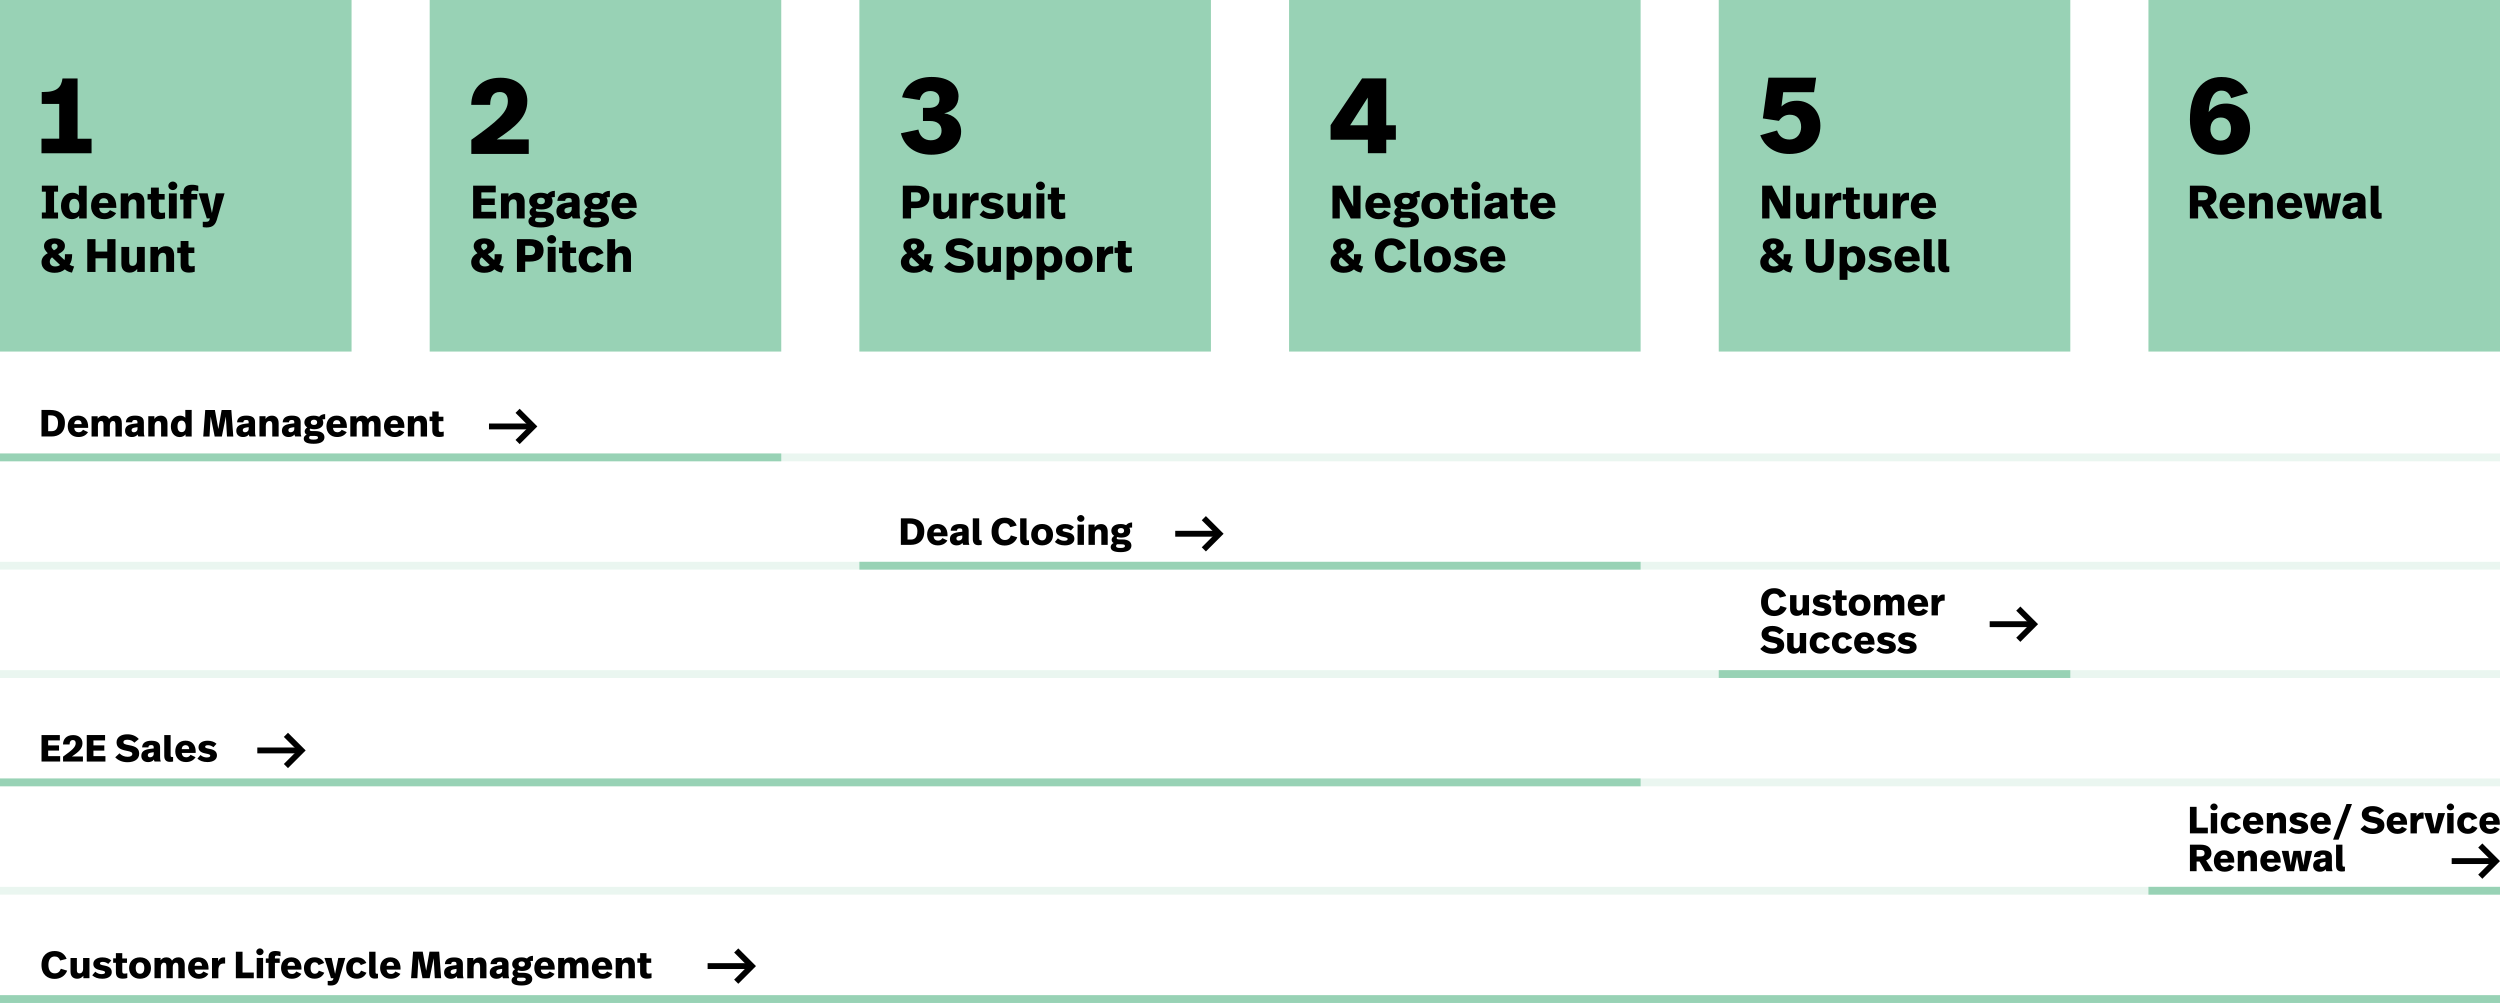 <?xml version="1.0" encoding="UTF-8"?><svg id="Layer_1" xmlns="http://www.w3.org/2000/svg" viewBox="0 0 640 257"><defs><style>.cls-1{stroke:#000;stroke-width:1.5px;}.cls-1,.cls-2,.cls-3{fill:none;stroke-miterlimit:10;}.cls-4{fill:#98d2b5;}.cls-2{opacity:.2;}.cls-2,.cls-3{stroke:#98d2b5;stroke-width:2px;}</style></defs><line class="cls-2" y1="117.09" x2="640.09" y2="117.09"/><line class="cls-2" y1="144.82" x2="640.09" y2="144.82"/><line class="cls-2" y1="172.56" x2="640" y2="172.56"/><line class="cls-2" y1="200.29" x2="640" y2="200.29"/><line class="cls-2" y1="228.03" x2="640" y2="228.03"/><line class="cls-2" y1="255.76" x2="640" y2="255.76"/><rect class="cls-4" width="90" height="90"/><rect class="cls-4" x="110" y="0" width="90" height="90"/><rect class="cls-4" x="220" y="0" width="90" height="90"/><path d="M10.62,35.5h4.54v-8.9h-4.48v-3.05h.48c3.58,0,4.54-1.32,4.84-3.47h3.86v15.43h3.58v3.72H10.62v-3.72Z"/><g><path d="M14.86,49.07h-1.02v5.33h1.02v1.54h-4.15v-1.54h1.02v-5.33h-1.02v-1.54h4.15v1.54Z"/><path d="M22.19,55.93h-1.93v-.67c-.47,.58-1.14,.84-1.86,.84-1.69,0-2.79-1.4-2.79-3.38s1.28-3.38,2.88-3.38c.74,0,1.3,.24,1.69,.66v-2.46h2.01v8.4Zm-4.47-3.2c0,1.2,.48,1.8,1.31,1.8s1.28-.58,1.28-1.8-.53-1.83-1.28-1.83c-.84,0-1.31,.62-1.31,1.83Z"/><path d="M29.78,52.85v.36h-4.39c.06,.92,.6,1.38,1.4,1.38,.67,0,1.07-.34,1.36-.79l1.58,.76c-.62,.98-1.62,1.55-3.05,1.55-2.09,0-3.37-1.42-3.37-3.38s1.2-3.38,3.25-3.38,3.21,1.34,3.21,3.51Zm-4.4-.84h2.36c-.05-.89-.49-1.26-1.19-1.26-.62,0-1.12,.36-1.18,1.26Z"/><path d="M36.96,51.74v4.19h-2.01v-3.61c0-.88-.22-1.3-.89-1.3s-1.15,.56-1.15,1.42v3.49h-2.01v-6.42h1.93v.86c.48-.73,1.18-1.04,2.03-1.04,1.33,0,2.11,.86,2.11,2.41Z"/><path d="M40.65,49.67h1.5v1.42h-1.5v2.64c0,.53,.16,.77,.72,.77,.32,0,.58-.05,.88-.12v1.51c-.42,.13-.91,.22-1.45,.22-1.62,0-2.16-.77-2.16-2.06v-2.95h-.86v-1.42h.86v-1.65h2.02v1.65Z"/><path d="M45.39,47.57c0,.61-.54,1.09-1.15,1.09s-1.15-.48-1.15-1.09,.54-1.09,1.15-1.09,1.15,.48,1.15,1.09Zm-.14,8.36h-2.01v-6.42h2.01v6.42Z"/><path d="M50.76,47.56v1.4c-.32-.1-.74-.18-1.12-.18-.47,0-.66,.12-.66,.53v.36h1.52v1.42h-1.52v4.84h-2.01v-4.84h-.86v-1.42h.86v-.52c0-1.1,.66-1.85,2.23-1.85,.59,0,1.14,.12,1.56,.25Z"/><path d="M55.57,56.06c-.38,1.31-.95,2.17-2.69,2.17-.4,0-.72-.04-.97-.1v-1.36c.34,.02,.47,.02,.61,.02,.86,0,1.09-.16,1.21-.88h-.79l-2.07-6.42h2.28l1.1,5.04,1.02-5.04h2.22l-1.92,6.55Z"/><path d="M10.62,67.12c0-.98,.56-1.76,1.61-2.29-.62-.64-.97-1.13-.97-1.81,0-1.29,1.13-2.01,2.73-2.01,1.7,0,2.63,.86,2.63,1.89,0,.85-.31,1.45-1.74,2.16l1.63,1.51c.13-.44,.13-1.13,.11-1.5h1.85c0,1.22-.19,1.97-.65,2.67,.41,.31,.83,.42,1.16,.48l-.56,1.57c-.72-.14-1.27-.36-1.82-.83-.73,.59-1.5,.88-2.65,.88-1.62,0-3.32-.8-3.32-2.72Zm4.75,.7l-2.04-1.94c-.4,.29-.58,.66-.58,1.12,0,.78,.55,1.21,1.38,1.21,.53,0,.93-.14,1.23-.38Zm-.62-4.79c0-.4-.35-.66-.78-.66-.46,0-.78,.24-.78,.67,0,.35,.11,.54,.62,1.04,.7-.38,.94-.61,.94-1.06Z"/><path d="M29.57,69.62h-2.11v-3.49h-3.01v3.49h-2.11v-8.4h2.11v3.18h3.01v-3.18h2.11v8.4Z"/><path d="M37.06,69.62h-1.93v-.78c-.49,.64-1.12,.95-1.94,.95-1.19,0-2.12-.68-2.12-2.24v-4.34h2.01v3.85c0,.74,.28,1.01,.84,1.01,.68,0,1.13-.53,1.13-1.31v-3.55h2.01v6.42Z"/><path d="M44.57,65.43v4.19h-2.01v-3.61c0-.88-.22-1.29-.89-1.29s-1.15,.56-1.15,1.42v3.49h-2.01v-6.42h1.93v.86c.48-.73,1.17-1.04,2.03-1.04,1.33,0,2.11,.86,2.11,2.41Z"/><path d="M48.25,63.35h1.5v1.42h-1.5v2.64c0,.53,.16,.77,.72,.77,.32,0,.58-.05,.88-.12v1.51c-.42,.13-.91,.22-1.45,.22-1.62,0-2.16-.77-2.16-2.06v-2.95h-.86v-1.42h.86v-1.66h2.01v1.66Z"/></g><path d="M134.99,25.88c0,3.95-2.74,6.44-7.81,9.8h8.18v3.72h-14.7v-3.61c6.75-4.84,9.35-7.03,9.35-9.91,0-1.48-.67-2.32-2.07-2.32-1.65,0-2.44,1.15-2.46,3.28h-4.84c.03-3.78,2.38-6.94,7.5-6.94,4.2,0,6.86,2.38,6.86,5.99Z"/><g><path d="M126.91,49.25h-3.68v1.57h3.43v1.66h-3.43v1.74h3.79v1.71h-5.9v-8.4h5.79v1.72Z"/><path d="M134.31,51.74v4.19h-2.01v-3.61c0-.88-.22-1.3-.89-1.3s-1.15,.56-1.15,1.42v3.49h-2.01v-6.42h1.93v.86c.48-.73,1.17-1.04,2.03-1.04,1.33,0,2.11,.86,2.11,2.41Z"/><path d="M142.06,50.45c-.43,0-.65,.02-.9,.11,.22,.29,.3,.62,.3,.98,0,1.16-.94,2.09-2.88,2.09-.48,0-.88-.07-1.24-.19-.1,.11-.17,.23-.17,.36,0,.26,.18,.42,.8,.42h1.04c1.91,0,2.82,.82,2.82,1.96,0,1.27-1.12,2.06-3.38,2.06-2.44,0-3.17-.7-3.17-1.63,0-.54,.32-.98,.92-1.25-.46-.26-.64-.67-.64-1.08,0-.46,.32-.9,.82-1.21-.56-.35-.91-.91-.91-1.57,0-1.21,.97-2.16,2.95-2.16,.71,0,1.28,.14,1.73,.35,.42-.5,1.02-.83,1.89-.84v1.61Zm-4.77,5.29c-.23,.16-.32,.34-.32,.55,0,.38,.26,.61,1.43,.61,1.01,0,1.39-.23,1.39-.62s-.31-.54-1.09-.54h-1.4Zm.2-4.28c0,.49,.36,.82,1,.82s1.01-.31,1.01-.83-.36-.84-1-.84-1.01,.34-1.01,.85Z"/><path d="M148.38,51.36v3.14c0,.54,.04,.97,.22,1.43h-1.96c-.11-.19-.18-.41-.23-.64-.44,.59-1.09,.8-1.85,.8-1.36,0-2.12-.83-2.12-1.97,0-1.24,.73-1.97,2.71-2.22l1.21-.14v-.29c0-.58-.16-.78-.8-.78-.61,0-.85,.22-.88,.74h-1.99c.05-1.39,1.1-2.11,2.9-2.11,2,0,2.78,.74,2.78,2.03Zm-2.76,1.71c-.83,.12-1.13,.37-1.13,.84,0,.42,.25,.67,.73,.67,.64,0,1.14-.43,1.14-1.06v-.56l-.74,.11Z"/><path d="M156.14,50.45c-.43,0-.65,.02-.9,.11,.22,.29,.3,.62,.3,.98,0,1.16-.94,2.09-2.88,2.09-.48,0-.88-.07-1.24-.19-.1,.11-.17,.23-.17,.36,0,.26,.18,.42,.8,.42h1.04c1.91,0,2.82,.82,2.82,1.96,0,1.27-1.12,2.06-3.38,2.06-2.43,0-3.17-.7-3.17-1.63,0-.54,.32-.98,.92-1.25-.46-.26-.63-.67-.63-1.08,0-.46,.32-.9,.82-1.21-.56-.35-.91-.91-.91-1.57,0-1.21,.97-2.16,2.95-2.16,.71,0,1.28,.14,1.73,.35,.42-.5,1.02-.83,1.89-.84v1.61Zm-4.77,5.29c-.23,.16-.32,.34-.32,.55,0,.38,.26,.61,1.43,.61,1.01,0,1.39-.23,1.39-.62s-.31-.54-1.09-.54h-1.4Zm.2-4.28c0,.49,.36,.82,1,.82s1.01-.31,1.01-.83-.36-.84-1-.84-1.01,.34-1.01,.85Z"/><path d="M163,52.85v.36h-4.39c.06,.92,.6,1.38,1.4,1.38,.67,0,1.07-.34,1.36-.79l1.58,.76c-.62,.98-1.62,1.55-3.05,1.55-2.09,0-3.37-1.42-3.37-3.38s1.2-3.38,3.25-3.38,3.21,1.34,3.21,3.51Zm-4.4-.84h2.36c-.05-.89-.49-1.26-1.19-1.26-.62,0-1.12,.36-1.18,1.26Z"/><path d="M120.62,67.12c0-.98,.56-1.76,1.61-2.29-.62-.64-.97-1.13-.97-1.81,0-1.29,1.13-2.01,2.73-2.01,1.7,0,2.63,.86,2.63,1.89,0,.85-.31,1.45-1.74,2.16l1.63,1.51c.13-.44,.13-1.13,.11-1.5h1.85c0,1.22-.19,1.97-.65,2.67,.41,.31,.83,.42,1.16,.48l-.56,1.57c-.72-.14-1.27-.36-1.82-.83-.73,.59-1.5,.88-2.65,.88-1.62,0-3.32-.8-3.32-2.72Zm4.75,.7l-2.04-1.94c-.4,.29-.58,.66-.58,1.12,0,.78,.55,1.21,1.38,1.21,.53,0,.93-.14,1.23-.38Zm-.62-4.79c0-.4-.35-.66-.78-.66-.46,0-.78,.24-.78,.67,0,.35,.11,.54,.62,1.04,.7-.38,.94-.61,.94-1.06Z"/><path d="M139.16,64.1c0,1.83-1.19,2.87-3.55,2.87h-1.16v2.65h-2.11v-8.4h3.26c2.5,0,3.56,1.14,3.56,2.88Zm-2.18-.04c0-.7-.43-1.13-1.23-1.13h-1.3v2.36h1.24c.76,0,1.29-.28,1.29-1.23Z"/><path d="M142.37,61.26c0,.61-.54,1.09-1.15,1.09s-1.15-.48-1.15-1.09,.54-1.09,1.15-1.09,1.15,.48,1.15,1.09Zm-.14,8.36h-2.01v-6.42h2.01v6.42Z"/><path d="M145.97,63.35h1.5v1.42h-1.5v2.64c0,.53,.16,.77,.72,.77,.32,0,.58-.05,.88-.12v1.51c-.42,.13-.91,.22-1.45,.22-1.62,0-2.16-.77-2.16-2.06v-2.95h-.86v-1.42h.86v-1.66h2.02v1.66Z"/><path d="M154.51,64.79l-1.75,.68c-.2-.58-.62-.89-1.19-.89-.8,0-1.34,.55-1.34,1.8s.53,1.82,1.36,1.82c.71,0,1.06-.44,1.25-1l1.73,.67c-.54,1.13-1.55,1.9-3.09,1.9-2.09,0-3.35-1.4-3.35-3.37s1.29-3.39,3.35-3.39c1.51,0,2.5,.66,3.05,1.78Z"/><path d="M157.47,63.98c.48-.62,1.07-.96,1.91-.96,1.37,0,2.15,.88,2.15,2.41v4.19h-2.01v-3.65c0-.84-.22-1.26-.89-1.26s-1.15,.56-1.15,1.42v3.49h-2.01v-8.4h2.01v2.76Z"/></g><path d="M245.38,24.71c0,2.18-1.37,3.78-3.67,4.31,2.38,.31,4.34,2.02,4.34,4.65,0,3.64-3.22,5.94-7.64,5.94-4.03,0-6.94-2.1-7.78-5.49l4.48-.95c.31,1.62,1.4,2.74,3.16,2.74,1.62,0,2.77-.87,2.77-2.44,0-1.68-1.2-2.49-2.91-2.49h-1.85v-3.36h1.51c1.26,0,2.72-.42,2.72-2.21,0-1.54-1.18-2.1-2.32-2.1-1.46,0-2.38,.78-2.74,2.3l-4.51-.7c.73-3.14,3.44-5.21,7.56-5.21,4.51,0,6.89,2.13,6.89,5.01Z"/><g><path d="M237.94,50.41c0,1.83-1.19,2.87-3.55,2.87h-1.16v2.65h-2.11v-8.4h3.26c2.49,0,3.56,1.14,3.56,2.88Zm-2.18-.04c0-.7-.43-1.13-1.24-1.13h-1.29v2.36h1.24c.75,0,1.29-.28,1.29-1.24Z"/><path d="M244.92,55.93h-1.93v-.78c-.49,.64-1.12,.95-1.94,.95-1.19,0-2.12-.68-2.12-2.24v-4.34h2.01v3.85c0,.74,.28,1.01,.84,1.01,.68,0,1.13-.53,1.13-1.31v-3.55h2.01v6.42Z"/><path d="M250.52,49.37v1.92c-.23-.01-.31-.01-.4-.01-.97,0-1.74,.41-1.74,2.16v2.49h-2.01v-6.42h1.93v1.03c.44-.89,1.06-1.21,1.73-1.21,.17,0,.32,.01,.49,.04Z"/><path d="M256.8,50.3l-.98,1.1c-.56-.43-1.09-.65-1.73-.65s-.89,.19-.89,.49c0,.33,.2,.44,1.5,.7,1.52,.29,2.24,.91,2.24,2.08,0,1.22-1.09,2.07-3,2.07-1.49,0-2.42-.43-3.18-1.09l.96-1.15c.67,.58,1.34,.78,1.98,.78,.77,0,1.12-.2,1.12-.53s-.12-.47-1.44-.72c-1.52-.29-2.27-.88-2.27-2,0-1.32,1.26-2.05,2.89-2.05,1.24,0,2.17,.41,2.79,.97Z"/><path d="M263.9,55.93h-1.93v-.78c-.49,.64-1.12,.95-1.94,.95-1.19,0-2.12-.68-2.12-2.24v-4.34h2.01v3.85c0,.74,.28,1.01,.84,1.01,.68,0,1.13-.53,1.13-1.31v-3.55h2.01v6.42Z"/><path d="M267.5,47.57c0,.61-.54,1.09-1.15,1.09s-1.15-.48-1.15-1.09,.54-1.09,1.15-1.09,1.15,.48,1.15,1.09Zm-.14,8.36h-2.01v-6.42h2.01v6.42Z"/><path d="M271.1,49.67h1.5v1.42h-1.5v2.64c0,.53,.16,.77,.72,.77,.32,0,.58-.05,.88-.12v1.51c-.42,.13-.91,.22-1.45,.22-1.62,0-2.16-.77-2.16-2.06v-2.95h-.86v-1.42h.86v-1.65h2.01v1.65Z"/><path d="M230.62,67.12c0-.98,.56-1.76,1.61-2.29-.62-.64-.97-1.13-.97-1.81,0-1.29,1.13-2.01,2.73-2.01,1.7,0,2.63,.86,2.63,1.89,0,.85-.31,1.45-1.74,2.16l1.63,1.51c.13-.44,.13-1.13,.11-1.5h1.85c0,1.22-.19,1.97-.65,2.67,.41,.31,.83,.42,1.16,.48l-.56,1.57c-.72-.14-1.27-.36-1.82-.83-.73,.59-1.5,.88-2.65,.88-1.62,0-3.32-.8-3.32-2.72Zm4.75,.7l-2.04-1.94c-.4,.29-.58,.66-.58,1.12,0,.78,.55,1.21,1.38,1.21,.53,0,.94-.14,1.24-.38Zm-.62-4.79c0-.4-.35-.66-.78-.66-.46,0-.78,.24-.78,.67,0,.35,.11,.54,.62,1.04,.7-.38,.94-.61,.94-1.06Z"/><path d="M241.71,68.27l1.33-1.26c.71,.68,1.49,1.1,2.61,1.1,.86,0,1.45-.32,1.45-.85s-.29-.77-1.94-1.08c-2.05-.4-3.04-1.09-3.04-2.66s1.37-2.53,3.39-2.53c1.68,0,2.85,.62,3.63,1.5l-1.39,1.16c-.48-.52-1.13-.94-2.21-.94-.83,0-1.26,.28-1.26,.76s.31,.72,1.87,.98c2.16,.37,3.13,1.1,3.13,2.66,0,1.76-1.5,2.72-3.69,2.72-1.67,0-3-.6-3.9-1.57Z"/><path d="M256.24,69.62h-1.93v-.78c-.49,.64-1.12,.95-1.94,.95-1.19,0-2.12-.68-2.12-2.24v-4.34h2.01v3.85c0,.74,.28,1.01,.84,1.01,.68,0,1.13-.53,1.13-1.31v-3.55h2.01v6.42Z"/><path d="M264.27,66.4c0,2.02-1.19,3.38-2.88,3.38-.73,0-1.3-.25-1.69-.68v2.55h-2.01v-8.46h1.93v.65c.44-.58,1.07-.83,1.8-.83,1.7,0,2.85,1.4,2.85,3.38Zm-4.7-.01c0,1.26,.53,1.82,1.27,1.82,.82,0,1.31-.62,1.31-1.82s-.47-1.8-1.31-1.8c-.77,0-1.27,.59-1.27,1.8Z"/><path d="M271.97,66.4c0,2.02-1.19,3.38-2.88,3.38-.73,0-1.29-.25-1.69-.68v2.55h-2.01v-8.46h1.93v.65c.44-.58,1.07-.83,1.8-.83,1.7,0,2.85,1.4,2.85,3.38Zm-4.7-.01c0,1.26,.53,1.82,1.27,1.82,.82,0,1.31-.62,1.31-1.82s-.47-1.8-1.31-1.8c-.77,0-1.27,.59-1.27,1.8Z"/><path d="M279.71,66.4c0,2.03-1.34,3.38-3.47,3.38s-3.47-1.4-3.47-3.38,1.29-3.38,3.47-3.38,3.47,1.45,3.47,3.38Zm-4.82-.02c0,1.22,.5,1.83,1.36,1.83s1.34-.61,1.34-1.83-.53-1.79-1.34-1.79-1.36,.54-1.36,1.79Z"/><path d="M284.98,63.05v1.92c-.23-.01-.31-.01-.4-.01-.97,0-1.74,.41-1.74,2.16v2.5h-2.01v-6.42h1.93v1.03c.44-.89,1.06-1.21,1.73-1.21,.17,0,.32,.01,.49,.04Z"/><path d="M288.19,63.35h1.5v1.42h-1.5v2.64c0,.53,.16,.77,.72,.77,.32,0,.58-.05,.88-.12v1.51c-.42,.13-.91,.22-1.45,.22-1.62,0-2.16-.77-2.16-2.06v-2.95h-.86v-1.42h.86v-1.66h2.02v1.66Z"/></g><rect class="cls-4" x="330" y="0" width="90" height="90"/><path d="M354.88,32.06h2.46v3.72h-2.46v3.44h-4.7v-3.44h-9.55v-3.75l8.06-11.96h6.19v11.98Zm-9.24,0h4.51v-7.08l-4.51,7.08Z"/><g><path d="M348.31,55.93h-2.51l-2.82-5.24v5.24h-1.87v-8.4h2.52l2.79,5.36v-5.36h1.88v8.4Z"/><path d="M356,52.85v.36h-4.39c.06,.92,.6,1.38,1.4,1.38,.67,0,1.07-.34,1.36-.79l1.58,.76c-.62,.98-1.62,1.55-3.05,1.55-2.09,0-3.37-1.42-3.37-3.38s1.2-3.38,3.25-3.38,3.21,1.34,3.21,3.51Zm-4.4-.84h2.36c-.05-.89-.49-1.26-1.19-1.26-.62,0-1.12,.36-1.18,1.26Z"/><path d="M363.48,50.45c-.43,0-.65,.02-.9,.11,.22,.29,.3,.62,.3,.98,0,1.16-.94,2.09-2.88,2.09-.48,0-.88-.07-1.24-.19-.1,.11-.17,.23-.17,.36,0,.26,.18,.42,.8,.42h1.04c1.91,0,2.82,.82,2.82,1.96,0,1.27-1.12,2.06-3.38,2.06-2.44,0-3.17-.7-3.17-1.63,0-.54,.32-.98,.92-1.25-.46-.26-.64-.67-.64-1.08,0-.46,.32-.9,.82-1.21-.56-.35-.91-.91-.91-1.57,0-1.21,.97-2.16,2.95-2.16,.71,0,1.28,.14,1.73,.35,.42-.5,1.02-.83,1.89-.84v1.61Zm-4.77,5.29c-.23,.16-.32,.34-.32,.55,0,.38,.26,.61,1.43,.61,1.01,0,1.39-.23,1.39-.62s-.31-.54-1.09-.54h-1.4Zm.2-4.28c0,.49,.36,.82,1,.82s1.01-.31,1.01-.83-.36-.84-1-.84-1.01,.34-1.01,.85Z"/><path d="M370.81,52.71c0,2.03-1.34,3.38-3.47,3.38s-3.47-1.4-3.47-3.38,1.3-3.38,3.47-3.38,3.47,1.45,3.47,3.38Zm-4.82-.02c0,1.22,.5,1.83,1.36,1.83s1.34-.61,1.34-1.83-.53-1.79-1.34-1.79-1.36,.54-1.36,1.79Z"/><path d="M374.23,49.67h1.5v1.42h-1.5v2.64c0,.53,.16,.77,.72,.77,.32,0,.58-.05,.88-.12v1.51c-.42,.13-.91,.22-1.45,.22-1.62,0-2.16-.77-2.16-2.06v-2.95h-.86v-1.42h.86v-1.65h2.01v1.65Z"/><path d="M378.97,47.57c0,.61-.54,1.09-1.15,1.09s-1.15-.48-1.15-1.09,.54-1.09,1.15-1.09,1.15,.48,1.15,1.09Zm-.14,8.36h-2.01v-6.42h2.01v6.42Z"/><path d="M385.87,51.36v3.14c0,.54,.04,.97,.22,1.43h-1.96c-.11-.19-.18-.41-.23-.64-.44,.59-1.09,.8-1.85,.8-1.36,0-2.12-.83-2.12-1.97,0-1.24,.73-1.97,2.71-2.22l1.21-.14v-.29c0-.58-.16-.78-.8-.78-.61,0-.85,.22-.88,.74h-1.99c.05-1.39,1.1-2.11,2.9-2.11,2,0,2.78,.74,2.78,2.03Zm-2.76,1.71c-.83,.12-1.13,.37-1.13,.84,0,.42,.25,.67,.73,.67,.64,0,1.14-.43,1.14-1.06v-.56l-.74,.11Z"/><path d="M389.57,49.67h1.5v1.42h-1.5v2.64c0,.53,.16,.77,.72,.77,.32,0,.58-.05,.88-.12v1.51c-.42,.13-.91,.22-1.45,.22-1.62,0-2.16-.77-2.16-2.06v-2.95h-.86v-1.42h.86v-1.65h2.01v1.65Z"/><path d="M398.18,52.85v.36h-4.39c.06,.92,.6,1.38,1.4,1.38,.67,0,1.07-.34,1.36-.79l1.58,.76c-.62,.98-1.62,1.55-3.05,1.55-2.09,0-3.37-1.42-3.37-3.38s1.2-3.38,3.25-3.38,3.21,1.34,3.21,3.51Zm-4.4-.84h2.36c-.05-.89-.49-1.26-1.19-1.26-.62,0-1.12,.36-1.18,1.26Z"/><path d="M340.62,67.12c0-.98,.56-1.76,1.61-2.29-.62-.64-.97-1.13-.97-1.81,0-1.29,1.13-2.01,2.73-2.01,1.7,0,2.63,.86,2.63,1.89,0,.85-.31,1.45-1.74,2.16l1.63,1.51c.13-.44,.13-1.13,.11-1.5h1.85c0,1.22-.19,1.97-.65,2.67,.41,.31,.83,.42,1.16,.48l-.56,1.57c-.72-.14-1.27-.36-1.82-.83-.73,.59-1.5,.88-2.65,.88-1.62,0-3.32-.8-3.32-2.72Zm4.75,.7l-2.04-1.94c-.4,.29-.58,.66-.58,1.12,0,.78,.55,1.21,1.38,1.21,.53,0,.93-.14,1.23-.38Zm-.62-4.79c0-.4-.35-.66-.78-.66-.46,0-.78,.24-.78,.67,0,.35,.11,.54,.62,1.04,.7-.38,.94-.61,.94-1.06Z"/><path d="M359.93,63.5l-2.04,.52c-.35-.85-.85-1.27-1.75-1.27-1.22,0-1.98,.95-1.98,2.65s.71,2.7,2.02,2.7c1.02,0,1.57-.52,1.93-1.46l2,.6c-.67,1.71-2.21,2.6-4.01,2.6-2.12,0-4.13-1.28-4.13-4.43s2-4.4,4.15-4.4c1.61,0,3.09,.66,3.8,2.49Z"/><path d="M363.05,67.52c0,.56,.04,.68,.54,.68,.08,0,.12,0,.24-.01v1.42c-.24,.06-.59,.11-1.01,.11-1.14,0-1.79-.59-1.79-1.92v-6.57h2.01v6.3Z"/><path d="M371.44,66.4c0,2.03-1.34,3.38-3.47,3.38s-3.47-1.4-3.47-3.38,1.29-3.38,3.47-3.38,3.47,1.45,3.47,3.38Zm-4.82-.02c0,1.22,.5,1.83,1.36,1.83s1.34-.61,1.34-1.83-.53-1.79-1.34-1.79-1.36,.54-1.36,1.79Z"/><path d="M378.06,63.99l-.98,1.1c-.56-.43-1.09-.65-1.73-.65s-.89,.19-.89,.49c0,.34,.2,.44,1.5,.7,1.52,.29,2.24,.91,2.24,2.08,0,1.22-1.09,2.08-3,2.08-1.49,0-2.42-.43-3.18-1.09l.96-1.15c.67,.58,1.34,.78,1.98,.78,.77,0,1.12-.2,1.12-.53s-.12-.47-1.44-.72c-1.52-.29-2.27-.88-2.27-2,0-1.32,1.26-2.05,2.89-2.05,1.24,0,2.17,.41,2.79,.97Z"/><path d="M385.37,66.53v.36h-4.39c.06,.92,.6,1.38,1.4,1.38,.67,0,1.07-.34,1.36-.79l1.58,.75c-.62,.98-1.62,1.55-3.05,1.55-2.09,0-3.37-1.42-3.37-3.38s1.2-3.38,3.25-3.38,3.21,1.34,3.21,3.51Zm-4.4-.84h2.36c-.05-.89-.49-1.26-1.19-1.26-.62,0-1.12,.36-1.17,1.26Z"/></g><rect class="cls-4" x="440" y="0" width="90" height="90"/><path d="M450.62,34.63l4.31-1.23c.48,1.51,1.62,2.32,3.19,2.32,1.96,0,2.97-1.57,2.97-3.19,0-1.99-1.06-3.16-2.88-3.16-1.26,0-2.16,.62-2.8,1.57l-4.12-.62,1.43-10.44h12.21l-.53,3.72h-7.9l-.45,3.67c1.12-1.06,2.46-1.48,3.98-1.48,3.11,0,5.99,2.38,5.99,6.38s-2.8,7.25-7.95,7.25c-4.09,0-6.52-2.3-7.45-4.79Z"/><g><path d="M458.31,55.93h-2.51l-2.82-5.24v5.24h-1.87v-8.4h2.52l2.79,5.36v-5.36h1.88v8.4Z"/><path d="M465.79,55.93h-1.93v-.78c-.49,.64-1.12,.95-1.94,.95-1.19,0-2.12-.68-2.12-2.24v-4.34h2.01v3.85c0,.74,.28,1.01,.84,1.01,.68,0,1.13-.53,1.13-1.31v-3.55h2.01v6.42Z"/><path d="M471.38,49.37v1.92c-.23-.01-.31-.01-.4-.01-.97,0-1.74,.41-1.74,2.16v2.49h-2.01v-6.42h1.93v1.03c.44-.89,1.06-1.21,1.73-1.21,.17,0,.32,.01,.49,.04Z"/><path d="M474.59,49.67h1.5v1.42h-1.5v2.64c0,.53,.16,.77,.72,.77,.32,0,.58-.05,.88-.12v1.51c-.42,.13-.91,.22-1.45,.22-1.62,0-2.16-.77-2.16-2.06v-2.95h-.86v-1.42h.86v-1.65h2.02v1.65Z"/><path d="M483.1,55.93h-1.93v-.78c-.49,.64-1.12,.95-1.94,.95-1.19,0-2.12-.68-2.12-2.24v-4.34h2.01v3.85c0,.74,.28,1.01,.84,1.01,.68,0,1.13-.53,1.13-1.31v-3.55h2.01v6.42Z"/><path d="M488.7,49.37v1.92c-.23-.01-.31-.01-.4-.01-.97,0-1.74,.41-1.74,2.16v2.49h-2.01v-6.42h1.93v1.03c.44-.89,1.06-1.21,1.73-1.21,.17,0,.32,.01,.49,.04Z"/><path d="M495.63,52.85v.36h-4.39c.06,.92,.6,1.38,1.4,1.38,.67,0,1.07-.34,1.36-.79l1.58,.76c-.62,.98-1.62,1.55-3.05,1.55-2.09,0-3.37-1.42-3.37-3.38s1.2-3.38,3.25-3.38,3.21,1.34,3.21,3.51Zm-4.4-.84h2.36c-.05-.89-.49-1.26-1.19-1.26-.62,0-1.12,.36-1.18,1.26Z"/><path d="M450.62,67.12c0-.98,.56-1.76,1.61-2.29-.62-.64-.97-1.13-.97-1.81,0-1.29,1.13-2.01,2.73-2.01,1.7,0,2.63,.86,2.63,1.89,0,.85-.31,1.45-1.74,2.16l1.63,1.51c.13-.44,.13-1.13,.11-1.5h1.85c0,1.22-.19,1.97-.65,2.67,.41,.31,.83,.42,1.16,.48l-.56,1.57c-.72-.14-1.27-.36-1.82-.83-.73,.59-1.5,.88-2.65,.88-1.62,0-3.32-.8-3.32-2.72Zm4.75,.7l-2.04-1.94c-.4,.29-.58,.66-.58,1.12,0,.78,.55,1.21,1.38,1.21,.53,0,.93-.14,1.23-.38Zm-.62-4.79c0-.4-.35-.66-.78-.66-.46,0-.78,.24-.78,.67,0,.35,.11,.54,.62,1.04,.7-.38,.94-.61,.94-1.06Z"/><path d="M469.46,66.45c0,1.93-1.14,3.39-3.61,3.39s-3.57-1.49-3.57-3.39v-5.23h2.11v5.21c0,1.16,.44,1.69,1.47,1.69s1.48-.58,1.48-1.69v-5.21h2.12v5.23Z"/><path d="M477.52,66.4c0,2.02-1.19,3.38-2.88,3.38-.73,0-1.29-.25-1.69-.68v2.55h-2.01v-8.46h1.93v.65c.44-.58,1.07-.83,1.8-.83,1.7,0,2.85,1.4,2.85,3.38Zm-4.7-.01c0,1.26,.53,1.82,1.27,1.82,.82,0,1.31-.62,1.31-1.82s-.47-1.8-1.31-1.8c-.77,0-1.27,.59-1.27,1.8Z"/><path d="M484.15,63.99l-.98,1.1c-.56-.43-1.09-.65-1.73-.65s-.89,.19-.89,.49c0,.34,.2,.44,1.5,.7,1.52,.29,2.24,.91,2.24,2.08,0,1.22-1.09,2.08-3,2.08-1.49,0-2.42-.43-3.18-1.09l.96-1.15c.67,.58,1.34,.78,1.98,.78,.77,0,1.12-.2,1.12-.53s-.12-.47-1.44-.72c-1.52-.29-2.27-.88-2.27-2,0-1.32,1.26-2.05,2.89-2.05,1.24,0,2.17,.41,2.79,.97Z"/><path d="M491.46,66.53v.36h-4.39c.06,.92,.6,1.38,1.4,1.38,.67,0,1.07-.34,1.36-.79l1.58,.75c-.62,.98-1.62,1.55-3.05,1.55-2.09,0-3.37-1.42-3.37-3.38s1.2-3.38,3.25-3.38,3.21,1.34,3.21,3.51Zm-4.4-.84h2.36c-.05-.89-.49-1.26-1.19-1.26-.62,0-1.12,.36-1.18,1.26Z"/><path d="M494.52,67.52c0,.56,.04,.68,.54,.68,.08,0,.12,0,.24-.01v1.42c-.24,.06-.59,.11-1.01,.11-1.14,0-1.79-.59-1.79-1.92v-6.57h2.01v6.3Z"/><path d="M498.24,67.52c0,.56,.04,.68,.54,.68,.08,0,.12,0,.24-.01v1.42c-.24,.06-.59,.11-1.01,.11-1.14,0-1.79-.59-1.79-1.92v-6.57h2.01v6.3Z"/></g><rect class="cls-4" x="550" y="0" width="90" height="90"/><path d="M575.52,23.81l-4.34,1.32c-.48-1.2-1.12-1.93-2.49-1.93-1.82,0-3,1.74-3.28,5.49,1.23-1.6,2.69-2.18,4.48-2.18,3.14,0,6.13,2.24,6.13,6.36s-3.22,6.75-7.48,6.75c-4.48,0-7.92-2.86-7.92-9.02,0-6.94,3.14-10.89,8.06-10.89,3.19,0,5.43,1.34,6.83,4.12Zm-9.66,9.24c0,1.65,1.04,2.94,2.58,2.94,1.71,0,2.69-1.2,2.69-3,0-1.65-.87-2.91-2.63-2.91-1.6,0-2.63,1.2-2.63,2.97Z"/><g><path d="M567.42,50.21c0,1.12-.59,1.88-1.68,2.31l2.18,3.41h-2.52l-1.74-3.06h-.94v3.06h-2.11v-8.4h3.32c2.45,0,3.48,1.12,3.48,2.67Zm-4.69-1v2.06h1.25c.74,0,1.26-.26,1.26-1.06,0-.68-.42-1.01-1.2-1.01h-1.31Z"/><path d="M574.66,52.85v.36h-4.39c.06,.92,.6,1.38,1.4,1.38,.67,0,1.07-.34,1.36-.79l1.58,.76c-.62,.98-1.62,1.55-3.05,1.55-2.09,0-3.37-1.42-3.37-3.38s1.2-3.38,3.25-3.38,3.21,1.34,3.21,3.51Zm-4.4-.84h2.36c-.05-.89-.49-1.26-1.19-1.26-.62,0-1.12,.36-1.17,1.26Z"/><path d="M581.84,51.74v4.19h-2.01v-3.61c0-.88-.22-1.3-.89-1.3s-1.15,.56-1.15,1.42v3.49h-2.02v-6.42h1.93v.86c.48-.73,1.17-1.04,2.03-1.04,1.33,0,2.11,.86,2.11,2.41Z"/><path d="M589.37,52.85v.36h-4.39c.06,.92,.6,1.38,1.4,1.38,.67,0,1.07-.34,1.36-.79l1.58,.76c-.62,.98-1.62,1.55-3.05,1.55-2.09,0-3.37-1.42-3.37-3.38s1.2-3.38,3.25-3.38,3.21,1.34,3.21,3.51Zm-4.4-.84h2.36c-.05-.89-.49-1.26-1.19-1.26-.62,0-1.12,.36-1.18,1.26Z"/><path d="M597.71,55.93h-2.33l-.86-4.63-.92,4.63h-2.31l-1.6-6.42h2.16l.67,4.58,.88-4.58h2.23l.91,4.58,.72-4.58h2.07l-1.62,6.42Z"/><path d="M605.57,51.36v3.14c0,.54,.04,.97,.22,1.43h-1.96c-.11-.19-.18-.41-.23-.64-.44,.59-1.09,.8-1.85,.8-1.36,0-2.12-.83-2.12-1.97,0-1.24,.73-1.97,2.71-2.22l1.21-.14v-.29c0-.58-.16-.78-.8-.78-.61,0-.85,.22-.88,.74h-1.99c.05-1.39,1.1-2.11,2.9-2.11,2,0,2.78,.74,2.78,2.03Zm-2.76,1.71c-.83,.12-1.13,.37-1.13,.84,0,.42,.25,.67,.73,.67,.64,0,1.14-.43,1.14-1.06v-.56l-.74,.11Z"/><path d="M608.92,53.83c0,.56,.04,.68,.54,.68,.08,0,.12,0,.24-.01v1.42c-.24,.06-.59,.11-1.01,.11-1.14,0-1.79-.59-1.79-1.92v-6.57h2.01v6.3Z"/></g><g><g><line class="cls-1" x1="192.47" y1="247.32" x2="181.15" y2="247.32"/><polyline class="cls-1" points="188.47 243.32 192.47 247.32 188.47 251.32"/></g><g><path d="M17.06,245.47l-1.65,.42c-.28-.69-.69-1.03-1.42-1.03-.99,0-1.6,.77-1.6,2.14s.57,2.18,1.63,2.18c.83,0,1.27-.42,1.56-1.18l1.62,.49c-.54,1.39-1.79,2.11-3.24,2.11-1.72,0-3.34-1.04-3.34-3.58s1.62-3.56,3.36-3.56c1.3,0,2.5,.53,3.08,2.02Z"/><path d="M22.9,250.42h-1.56v-.63c-.4,.51-.9,.77-1.57,.77-.96,0-1.72-.55-1.72-1.81v-3.51h1.63v3.12c0,.6,.22,.82,.68,.82,.55,0,.91-.43,.91-1.06v-2.87h1.63v5.19Z"/><path d="M28.51,245.87l-.8,.89c-.46-.35-.88-.52-1.4-.52s-.72,.16-.72,.4c0,.27,.16,.36,1.21,.56,1.23,.23,1.81,.74,1.81,1.68,0,.99-.88,1.68-2.43,1.68-1.2,0-1.96-.35-2.57-.88l.78-.93c.54,.47,1.09,.63,1.6,.63,.62,0,.9-.17,.9-.43s-.1-.38-1.17-.58c-1.23-.23-1.83-.71-1.83-1.62,0-1.07,1.02-1.66,2.34-1.66,1,0,1.76,.33,2.26,.79Z"/><path d="M31.3,245.36h1.21v1.14h-1.21v2.13c0,.43,.13,.62,.58,.62,.26,0,.47-.04,.71-.1v1.22c-.34,.11-.74,.17-1.17,.17-1.31,0-1.75-.62-1.75-1.67v-2.39h-.7v-1.14h.7v-1.34h1.63v1.34Z"/><path d="M38.65,247.82c0,1.64-1.09,2.74-2.8,2.74s-2.8-1.13-2.8-2.74,1.05-2.74,2.8-2.74,2.8,1.17,2.8,2.74Zm-3.9-.02c0,.99,.41,1.48,1.1,1.48s1.09-.49,1.09-1.48-.43-1.45-1.09-1.45-1.1,.44-1.1,1.45Z"/><path d="M47.29,247.06v3.36h-1.63v-2.85c0-.81-.14-1.12-.63-1.12-.47,0-.8,.42-.8,1.08v2.89h-1.63v-2.85c0-.81-.1-1.12-.63-1.12-.46,0-.79,.42-.79,1.08v2.89h-1.63v-5.19h1.56v.6c.4-.51,.84-.75,1.5-.75,.7,0,1.18,.31,1.42,.84,.39-.57,.94-.84,1.64-.84,1.07,0,1.62,.7,1.62,1.98Z"/><path d="M53.38,247.93v.29h-3.55c.05,.75,.48,1.12,1.13,1.12,.54,0,.86-.27,1.1-.64l1.28,.61c-.5,.8-1.31,1.25-2.46,1.25-1.69,0-2.73-1.14-2.73-2.74s.97-2.74,2.63-2.74,2.6,1.09,2.6,2.84Zm-3.56-.68h1.91c-.04-.72-.4-1.02-.96-1.02-.51,0-.9,.29-.95,1.02Z"/><path d="M57.63,245.11v1.55c-.18,0-.25,0-.32,0-.79,0-1.41,.33-1.41,1.75v2.02h-1.63v-5.19h1.56v.83c.36-.72,.85-.98,1.4-.98,.14,0,.26,0,.4,.03Z"/><path d="M62.09,248.97h2.88v1.46h-4.59v-6.79h1.71v5.34Z"/><path d="M67.47,243.66c0,.5-.44,.88-.93,.88s-.93-.39-.93-.88,.44-.88,.93-.88,.93,.39,.93,.88Zm-.12,6.76h-1.63v-5.19h1.63v5.19Z"/><path d="M71.81,243.65v1.14c-.26-.08-.6-.15-.9-.15-.38,0-.53,.1-.53,.43v.29h1.23v1.14h-1.23v3.92h-1.63v-3.92h-.7v-1.14h.7v-.42c0-.89,.53-1.49,1.8-1.49,.48,0,.92,.1,1.26,.2Z"/><path d="M77.17,247.93v.29h-3.55c.05,.75,.49,1.12,1.14,1.12,.54,0,.86-.27,1.1-.64l1.28,.61c-.5,.8-1.31,1.25-2.46,1.25-1.69,0-2.73-1.14-2.73-2.74s.97-2.74,2.63-2.74,2.6,1.09,2.6,2.84Zm-3.56-.68h1.91c-.04-.72-.4-1.02-.96-1.02-.5,0-.9,.29-.95,1.02Z"/><path d="M82.98,246.52l-1.42,.55c-.16-.46-.5-.72-.96-.72-.65,0-1.09,.45-1.09,1.46s.43,1.47,1.1,1.47c.57,0,.85-.36,1.01-.8l1.4,.54c-.44,.91-1.25,1.53-2.5,1.53-1.69,0-2.71-1.13-2.71-2.73s1.05-2.75,2.71-2.75c1.22,0,2.02,.53,2.46,1.44Z"/><path d="M86.85,250.53c-.31,1.06-.77,1.76-2.17,1.76-.32,0-.58-.03-.79-.08v-1.1c.27,.02,.38,.02,.5,.02,.7,0,.88-.13,.98-.71h-.64l-1.68-5.19h1.84l.89,4.08,.83-4.08h1.79l-1.55,5.3Z"/><path d="M93.78,246.52l-1.42,.55c-.17-.46-.5-.72-.96-.72-.65,0-1.09,.45-1.09,1.46s.43,1.47,1.1,1.47c.57,0,.85-.36,1.01-.8l1.4,.54c-.44,.91-1.25,1.53-2.5,1.53-1.69,0-2.71-1.13-2.71-2.73s1.05-2.75,2.71-2.75c1.22,0,2.02,.53,2.46,1.44Z"/><path d="M96.13,248.73c0,.46,.03,.55,.44,.55,.07,0,.1,0,.19,0v1.15c-.19,.05-.47,.09-.81,.09-.92,0-1.45-.47-1.45-1.55v-5.32h1.63v5.09Z"/><path d="M102.53,247.93v.29h-3.55c.05,.75,.49,1.12,1.14,1.12,.54,0,.86-.27,1.1-.64l1.28,.61c-.5,.8-1.31,1.25-2.46,1.25-1.69,0-2.73-1.14-2.73-2.74s.97-2.74,2.63-2.74,2.6,1.09,2.6,2.84Zm-3.56-.68h1.91c-.04-.72-.4-1.02-.96-1.02-.5,0-.9,.29-.95,1.02Z"/><path d="M112.94,250.42h-1.63l-.29-5.11-1.03,5.11h-1.83l-1.03-5.11-.29,5.11h-1.61l.52-6.79h2.47l.88,4.87,.85-4.87h2.48l.5,6.79Z"/><path d="M118.5,246.73v2.54c0,.44,.03,.79,.17,1.16h-1.58c-.09-.16-.15-.33-.18-.51-.36,.48-.88,.65-1.5,.65-1.1,0-1.72-.67-1.72-1.59,0-1,.59-1.59,2.19-1.79l.98-.12v-.23c0-.47-.13-.63-.65-.63-.5,0-.69,.17-.71,.6h-1.61c.04-1.12,.89-1.71,2.35-1.71,1.62,0,2.25,.6,2.25,1.64Zm-2.23,1.39c-.67,.1-.91,.3-.91,.68,0,.34,.2,.54,.59,.54,.51,0,.92-.35,.92-.85v-.46l-.6,.09Z"/><path d="M124.53,247.04v3.39h-1.63v-2.92c0-.71-.18-1.05-.72-1.05s-.93,.46-.93,1.15v2.82h-1.63v-5.19h1.56v.7c.39-.59,.95-.84,1.64-.84,1.08,0,1.71,.7,1.71,1.95Z"/><path d="M130.18,246.73v2.54c0,.44,.03,.79,.17,1.16h-1.58c-.09-.16-.15-.33-.18-.51-.36,.48-.88,.65-1.49,.65-1.1,0-1.72-.67-1.72-1.59,0-1,.59-1.59,2.19-1.79l.98-.12v-.23c0-.47-.12-.63-.65-.63-.49,0-.69,.17-.71,.6h-1.61c.04-1.12,.89-1.71,2.35-1.71,1.62,0,2.25,.6,2.25,1.64Zm-2.23,1.39c-.67,.1-.91,.3-.91,.68,0,.34,.2,.54,.59,.54,.51,0,.92-.35,.92-.85v-.46l-.6,.09Z"/><path d="M136.45,245.99c-.35,0-.52,.02-.73,.09,.17,.23,.24,.5,.24,.8,0,.94-.76,1.69-2.33,1.69-.39,0-.71-.06-1-.16-.08,.09-.14,.18-.14,.29,0,.21,.15,.34,.65,.34h.84c1.54,0,2.28,.66,2.28,1.58,0,1.03-.9,1.67-2.74,1.67-1.97,0-2.56-.56-2.56-1.32,0-.44,.26-.8,.75-1.01-.37-.21-.51-.54-.51-.87,0-.37,.26-.73,.66-.98-.46-.28-.74-.74-.74-1.27,0-.98,.79-1.75,2.39-1.75,.57,0,1.04,.12,1.4,.28,.34-.41,.83-.67,1.53-.68v1.3Zm-3.86,4.28c-.19,.13-.26,.27-.26,.45,0,.31,.21,.5,1.16,.5,.81,0,1.12-.18,1.12-.5s-.25-.44-.88-.44h-1.13Zm.16-3.46c0,.4,.29,.66,.81,.66s.82-.25,.82-.67-.29-.68-.81-.68-.82,.27-.82,.69Z"/><path d="M142,247.93v.29h-3.55c.05,.75,.49,1.12,1.14,1.12,.54,0,.86-.27,1.1-.64l1.28,.61c-.5,.8-1.31,1.25-2.46,1.25-1.69,0-2.73-1.14-2.73-2.74s.97-2.74,2.63-2.74,2.6,1.09,2.6,2.84Zm-3.56-.68h1.91c-.04-.72-.4-1.02-.96-1.02-.5,0-.9,.29-.95,1.02Z"/><path d="M150.64,247.06v3.36h-1.63v-2.85c0-.81-.14-1.12-.63-1.12-.47,0-.8,.42-.8,1.08v2.89h-1.63v-2.85c0-.81-.1-1.12-.63-1.12-.46,0-.8,.42-.8,1.08v2.89h-1.63v-5.19h1.56v.6c.4-.51,.84-.75,1.5-.75,.7,0,1.18,.31,1.42,.84,.39-.57,.94-.84,1.64-.84,1.07,0,1.62,.7,1.62,1.98Z"/><path d="M156.73,247.93v.29h-3.55c.05,.75,.49,1.12,1.14,1.12,.54,0,.86-.27,1.1-.64l1.28,.61c-.5,.8-1.31,1.25-2.46,1.25-1.69,0-2.73-1.14-2.73-2.74s.97-2.74,2.63-2.74,2.6,1.09,2.6,2.84Zm-3.56-.68h1.91c-.04-.72-.4-1.02-.96-1.02-.5,0-.9,.29-.95,1.02Z"/><path d="M162.53,247.04v3.39h-1.63v-2.92c0-.71-.17-1.05-.72-1.05s-.93,.46-.93,1.15v2.82h-1.63v-5.19h1.56v.7c.39-.59,.95-.84,1.64-.84,1.08,0,1.71,.7,1.71,1.95Z"/><path d="M165.5,245.36h1.21v1.14h-1.21v2.13c0,.43,.12,.62,.58,.62,.26,0,.46-.04,.71-.1v1.22c-.34,.11-.74,.17-1.17,.17-1.31,0-1.75-.62-1.75-1.67v-2.39h-.7v-1.14h.7v-1.34h1.63v1.34Z"/></g></g><g><g><path d="M16.62,108.25c0,2.66-1.76,3.49-3.41,3.49h-2.59v-6.79h2.29c1.93,0,3.71,.85,3.71,3.3Zm-4.29-1.93v4.06h.88c.8,0,1.64-.38,1.64-2.12,0-1.21-.53-1.93-1.89-1.93h-.63Z"/><path d="M22.56,109.25v.29h-3.55c.05,.75,.49,1.12,1.14,1.12,.54,0,.86-.27,1.1-.64l1.28,.61c-.5,.8-1.31,1.25-2.46,1.25-1.69,0-2.73-1.14-2.73-2.74s.97-2.74,2.63-2.74,2.6,1.09,2.6,2.84Zm-3.56-.68h1.91c-.04-.72-.4-1.02-.96-1.02-.5,0-.9,.29-.95,1.02Z"/><path d="M31.19,108.39v3.36h-1.63v-2.85c0-.81-.14-1.12-.63-1.12-.47,0-.8,.42-.8,1.08v2.89h-1.63v-2.85c0-.81-.1-1.12-.63-1.12-.46,0-.8,.42-.8,1.08v2.89h-1.63v-5.19h1.56v.6c.4-.51,.84-.75,1.5-.75,.7,0,1.18,.31,1.42,.84,.39-.57,.94-.84,1.64-.84,1.07,0,1.62,.7,1.62,1.98Z"/><path d="M36.83,108.05v2.54c0,.44,.03,.79,.17,1.15h-1.58c-.09-.16-.15-.33-.18-.51-.36,.47-.88,.65-1.5,.65-1.1,0-1.72-.67-1.72-1.59,0-1,.59-1.59,2.19-1.8l.98-.12v-.23c0-.47-.13-.63-.65-.63-.5,0-.69,.17-.71,.6h-1.61c.04-1.13,.89-1.71,2.35-1.71,1.62,0,2.25,.6,2.25,1.64Zm-2.23,1.39c-.67,.1-.91,.3-.91,.68,0,.34,.2,.54,.59,.54,.51,0,.92-.35,.92-.85v-.46l-.6,.09Z"/><path d="M42.87,108.36v3.39h-1.63v-2.92c0-.71-.17-1.05-.72-1.05s-.93,.46-.93,1.14v2.82h-1.63v-5.19h1.56v.7c.39-.59,.95-.84,1.64-.84,1.08,0,1.71,.7,1.71,1.95Z"/><path d="M49.06,111.75h-1.56v-.54c-.38,.47-.92,.68-1.5,.68-1.37,0-2.26-1.13-2.26-2.74s1.04-2.74,2.33-2.74c.6,0,1.05,.19,1.37,.53v-1.99h1.63v6.79Zm-3.62-2.59c0,.97,.39,1.46,1.06,1.46s1.04-.47,1.04-1.46-.43-1.49-1.04-1.49c-.68,0-1.06,.5-1.06,1.49Z"/><path d="M59.74,111.75h-1.63l-.29-5.11-1.03,5.11h-1.83l-1.03-5.11-.29,5.11h-1.61l.51-6.79h2.47l.88,4.87,.85-4.87h2.48l.5,6.79Z"/><path d="M65.29,108.05v2.54c0,.44,.03,.79,.17,1.15h-1.58c-.09-.16-.15-.33-.18-.51-.36,.47-.88,.65-1.49,.65-1.1,0-1.72-.67-1.72-1.59,0-1,.59-1.59,2.19-1.8l.98-.12v-.23c0-.47-.13-.63-.65-.63-.49,0-.69,.17-.71,.6h-1.61c.04-1.13,.89-1.71,2.35-1.71,1.62,0,2.25,.6,2.25,1.64Zm-2.23,1.39c-.67,.1-.91,.3-.91,.68,0,.34,.2,.54,.59,.54,.51,0,.92-.35,.92-.85v-.46l-.6,.09Z"/><path d="M71.33,108.36v3.39h-1.63v-2.92c0-.71-.17-1.05-.72-1.05s-.93,.46-.93,1.14v2.82h-1.63v-5.19h1.56v.7c.39-.59,.95-.84,1.64-.84,1.08,0,1.71,.7,1.71,1.95Z"/><path d="M76.97,108.05v2.54c0,.44,.03,.79,.17,1.15h-1.58c-.09-.16-.15-.33-.18-.51-.36,.47-.88,.65-1.49,.65-1.1,0-1.72-.67-1.72-1.59,0-1,.59-1.59,2.19-1.8l.98-.12v-.23c0-.47-.13-.63-.65-.63-.49,0-.69,.17-.71,.6h-1.61c.04-1.13,.89-1.71,2.35-1.71,1.62,0,2.25,.6,2.25,1.64Zm-2.23,1.39c-.67,.1-.91,.3-.91,.68,0,.34,.2,.54,.59,.54,.51,0,.92-.35,.92-.85v-.46l-.6,.09Z"/><path d="M83.25,107.31c-.35,0-.52,.02-.73,.09,.17,.23,.24,.5,.24,.8,0,.94-.76,1.69-2.33,1.69-.39,0-.71-.06-1-.16-.08,.09-.14,.18-.14,.29,0,.21,.15,.34,.65,.34h.84c1.54,0,2.28,.66,2.28,1.58,0,1.03-.9,1.67-2.74,1.67-1.97,0-2.56-.56-2.56-1.32,0-.44,.26-.8,.75-1.01-.37-.21-.51-.54-.51-.87,0-.37,.26-.73,.66-.98-.46-.28-.74-.74-.74-1.27,0-.98,.79-1.75,2.39-1.75,.57,0,1.04,.12,1.4,.28,.34-.41,.83-.67,1.53-.68v1.3Zm-3.86,4.28c-.18,.13-.26,.27-.26,.45,0,.31,.21,.5,1.15,.5,.82,0,1.13-.18,1.13-.5s-.25-.44-.88-.44h-1.14Zm.17-3.46c0,.4,.29,.66,.81,.66s.82-.25,.82-.67-.29-.68-.81-.68-.82,.27-.82,.69Z"/><path d="M88.8,109.25v.29h-3.55c.05,.75,.49,1.12,1.13,1.12,.54,0,.86-.27,1.1-.64l1.28,.61c-.5,.8-1.31,1.25-2.46,1.25-1.69,0-2.73-1.14-2.73-2.74s.97-2.74,2.63-2.74,2.6,1.09,2.6,2.84Zm-3.56-.68h1.91c-.04-.72-.4-1.02-.96-1.02-.5,0-.9,.29-.95,1.02Z"/><path d="M97.43,108.39v3.36h-1.63v-2.85c0-.81-.14-1.12-.63-1.12-.47,0-.8,.42-.8,1.08v2.89h-1.63v-2.85c0-.81-.1-1.12-.63-1.12-.46,0-.8,.42-.8,1.08v2.89h-1.63v-5.19h1.56v.6c.4-.51,.84-.75,1.5-.75,.7,0,1.18,.31,1.42,.84,.39-.57,.94-.84,1.64-.84,1.07,0,1.62,.7,1.62,1.98Z"/><path d="M103.52,109.25v.29h-3.55c.05,.75,.49,1.12,1.14,1.12,.54,0,.86-.27,1.1-.64l1.28,.61c-.5,.8-1.31,1.25-2.46,1.25-1.69,0-2.73-1.14-2.73-2.74s.97-2.74,2.63-2.74,2.6,1.09,2.6,2.84Zm-3.56-.68h1.91c-.04-.72-.4-1.02-.96-1.02-.5,0-.9,.29-.95,1.02Z"/><path d="M109.32,108.36v3.39h-1.63v-2.92c0-.71-.17-1.05-.72-1.05s-.93,.46-.93,1.14v2.82h-1.63v-5.19h1.56v.7c.39-.59,.95-.84,1.64-.84,1.08,0,1.71,.7,1.71,1.95Z"/><path d="M112.3,106.68h1.21v1.14h-1.21v2.14c0,.43,.13,.62,.58,.62,.26,0,.47-.04,.71-.1v1.22c-.34,.11-.74,.17-1.17,.17-1.31,0-1.75-.62-1.75-1.67v-2.39h-.7v-1.14h.7v-1.34h1.63v1.34Z"/></g><g><line class="cls-1" x1="136.5" y1="109.17" x2="125.18" y2="109.17"/><polyline class="cls-1" points="132.5 105.17 136.5 109.17 132.5 113.16"/></g></g><g><g><path d="M15.31,189.55h-2.98v1.27h2.78v1.34h-2.78v1.41h3.07v1.39h-4.77v-6.79h4.69v1.39Z"/><path d="M21.11,190.26c0,1.37-.95,2.23-2.71,3.4h2.83v1.29h-5.09v-1.25c2.34-1.68,3.24-2.44,3.24-3.44,0-.51-.23-.81-.72-.81-.57,0-.84,.4-.85,1.14h-1.68c0-1.31,.83-2.41,2.6-2.41,1.46,0,2.38,.83,2.38,2.08Z"/><path d="M26.9,189.55h-2.98v1.27h2.78v1.34h-2.78v1.41h3.07v1.39h-4.78v-6.79h4.69v1.39Z"/><path d="M29.5,193.87l1.08-1.02c.57,.55,1.2,.89,2.12,.89,.7,0,1.17-.26,1.17-.69s-.23-.62-1.57-.87c-1.66-.32-2.46-.88-2.46-2.15s1.11-2.05,2.75-2.05c1.36,0,2.31,.5,2.94,1.21l-1.13,.94c-.39-.42-.91-.76-1.79-.76-.67,0-1.02,.22-1.02,.61s.25,.58,1.51,.8c1.75,.3,2.53,.89,2.53,2.15,0,1.43-1.21,2.2-2.99,2.2-1.35,0-2.43-.49-3.15-1.27Z"/><path d="M40.98,191.26v2.54c0,.44,.03,.79,.18,1.16h-1.58c-.09-.16-.15-.33-.18-.51-.36,.48-.88,.65-1.5,.65-1.1,0-1.72-.67-1.72-1.59,0-1,.59-1.59,2.19-1.79l.98-.12v-.23c0-.47-.13-.63-.65-.63-.5,0-.69,.17-.71,.6h-1.61c.04-1.13,.89-1.71,2.35-1.71,1.62,0,2.25,.6,2.25,1.64Zm-2.23,1.39c-.67,.1-.91,.3-.91,.68,0,.34,.2,.54,.59,.54,.51,0,.92-.35,.92-.85v-.46l-.6,.09Z"/><path d="M43.68,193.25c0,.46,.03,.55,.44,.55,.07,0,.1,0,.19,0v1.15c-.19,.05-.47,.09-.81,.09-.92,0-1.45-.48-1.45-1.55v-5.32h1.63v5.09Z"/><path d="M50.09,192.46v.29h-3.55c.05,.75,.49,1.12,1.14,1.12,.54,0,.86-.27,1.1-.64l1.28,.61c-.5,.8-1.31,1.25-2.46,1.25-1.69,0-2.73-1.15-2.73-2.74s.97-2.74,2.63-2.74,2.6,1.09,2.6,2.84Zm-3.56-.68h1.91c-.04-.72-.4-1.02-.96-1.02-.5,0-.9,.29-.95,1.02Z"/><path d="M55.43,190.4l-.79,.89c-.46-.35-.88-.52-1.4-.52s-.72,.16-.72,.4c0,.27,.16,.36,1.21,.56,1.23,.23,1.81,.74,1.81,1.68,0,.99-.88,1.68-2.43,1.68-1.2,0-1.96-.35-2.57-.88l.78-.93c.54,.47,1.09,.63,1.6,.63,.62,0,.9-.17,.9-.43s-.1-.38-1.17-.58c-1.23-.23-1.83-.71-1.83-1.62,0-1.07,1.02-1.66,2.34-1.66,1,0,1.76,.33,2.26,.79Z"/></g><g><line class="cls-1" x1="77.19" y1="192.11" x2="65.87" y2="192.11"/><polyline class="cls-1" points="73.19 188.12 77.19 192.11 73.19 196.11"/></g></g><g><g><path d="M236.62,135.99c0,2.66-1.76,3.49-3.41,3.49h-2.59v-6.79h2.29c1.93,0,3.71,.85,3.71,3.3Zm-4.29-1.93v4.06h.88c.8,0,1.64-.38,1.64-2.13,0-1.21-.53-1.93-1.89-1.93h-.63Z"/><path d="M242.56,136.99v.29h-3.55c.05,.75,.49,1.12,1.14,1.12,.54,0,.86-.27,1.1-.64l1.28,.61c-.5,.8-1.31,1.25-2.46,1.25-1.69,0-2.73-1.15-2.73-2.74s.97-2.74,2.63-2.74,2.6,1.09,2.6,2.84Zm-3.56-.68h1.91c-.04-.72-.4-1.02-.96-1.02-.5,0-.9,.29-.95,1.02Z"/><path d="M247.98,135.78v2.54c0,.44,.03,.79,.17,1.16h-1.58c-.09-.16-.15-.33-.18-.51-.36,.48-.88,.65-1.49,.65-1.1,0-1.72-.67-1.72-1.59,0-1,.59-1.59,2.19-1.79l.98-.12v-.23c0-.47-.13-.63-.65-.63-.49,0-.69,.17-.71,.6h-1.61c.04-1.13,.89-1.71,2.35-1.71,1.62,0,2.25,.6,2.25,1.64Zm-2.23,1.39c-.67,.1-.91,.3-.91,.68,0,.34,.2,.54,.59,.54,.51,0,.92-.35,.92-.85v-.46l-.6,.09Z"/><path d="M250.68,137.78c0,.46,.03,.55,.44,.55,.07,0,.1,0,.19,0v1.15c-.19,.05-.48,.09-.82,.09-.92,0-1.45-.48-1.45-1.55v-5.32h1.63v5.09Z"/><path d="M260.28,134.53l-1.65,.42c-.28-.69-.69-1.03-1.42-1.03-.99,0-1.6,.77-1.6,2.14s.57,2.18,1.63,2.18c.83,0,1.27-.42,1.56-1.18l1.62,.49c-.54,1.39-1.79,2.11-3.24,2.11-1.72,0-3.34-1.04-3.34-3.58s1.62-3.56,3.36-3.56c1.3,0,2.5,.53,3.08,2.02Z"/><path d="M262.8,137.78c0,.46,.03,.55,.44,.55,.07,0,.1,0,.19,0v1.15c-.19,.05-.48,.09-.82,.09-.92,0-1.45-.48-1.45-1.55v-5.32h1.63v5.09Z"/><path d="M269.58,136.88c0,1.64-1.09,2.74-2.8,2.74s-2.8-1.14-2.8-2.74,1.05-2.74,2.8-2.74,2.8,1.17,2.8,2.74Zm-3.9-.02c0,.99,.41,1.48,1.1,1.48s1.09-.5,1.09-1.48-.43-1.45-1.09-1.45-1.1,.44-1.1,1.45Z"/><path d="M274.94,134.93l-.8,.89c-.46-.35-.88-.52-1.4-.52s-.72,.16-.72,.4c0,.27,.16,.36,1.21,.56,1.23,.23,1.81,.74,1.81,1.68,0,.99-.88,1.68-2.43,1.68-1.2,0-1.96-.35-2.57-.88l.78-.93c.54,.47,1.09,.63,1.6,.63,.62,0,.9-.17,.9-.43s-.1-.38-1.16-.58c-1.23-.23-1.83-.71-1.83-1.62,0-1.07,1.02-1.66,2.34-1.66,1,0,1.76,.33,2.26,.79Z"/><path d="M277.61,132.72c0,.5-.44,.88-.93,.88s-.93-.39-.93-.88,.44-.88,.93-.88,.93,.39,.93,.88Zm-.12,6.76h-1.63v-5.19h1.63v5.19Z"/><path d="M283.57,136.1v3.39h-1.63v-2.92c0-.71-.17-1.05-.72-1.05s-.93,.46-.93,1.15v2.82h-1.63v-5.19h1.56v.7c.39-.59,.95-.84,1.64-.84,1.08,0,1.71,.7,1.71,1.95Z"/><path d="M289.83,135.05c-.35,0-.52,.02-.73,.09,.17,.23,.24,.5,.24,.8,0,.94-.76,1.69-2.33,1.69-.39,0-.71-.06-1-.16-.08,.09-.14,.18-.14,.29,0,.21,.15,.34,.65,.34h.84c1.54,0,2.28,.66,2.28,1.58,0,1.03-.9,1.67-2.74,1.67-1.97,0-2.56-.56-2.56-1.32,0-.44,.26-.8,.75-1.01-.37-.21-.51-.54-.51-.87,0-.37,.26-.73,.66-.98-.46-.28-.74-.74-.74-1.27,0-.98,.79-1.75,2.39-1.75,.57,0,1.04,.12,1.4,.28,.34-.41,.83-.67,1.53-.68v1.3Zm-3.86,4.28c-.18,.13-.26,.27-.26,.45,0,.31,.21,.5,1.15,.5,.82,0,1.13-.18,1.13-.5s-.25-.44-.88-.44h-1.14Zm.17-3.46c0,.4,.29,.66,.81,.66s.82-.25,.82-.67-.29-.68-.81-.68-.82,.27-.82,.69Z"/></g><g><line class="cls-1" x1="312.18" y1="136.64" x2="300.86" y2="136.64"/><polyline class="cls-1" points="308.18 132.65 312.18 136.64 308.18 140.64"/></g></g><g><g><path d="M457.27,152.58l-1.65,.42c-.28-.69-.69-1.03-1.42-1.03-.99,0-1.6,.77-1.6,2.14s.57,2.18,1.63,2.18c.83,0,1.27-.42,1.56-1.18l1.62,.49c-.54,1.39-1.79,2.11-3.24,2.11-1.72,0-3.34-1.04-3.34-3.58s1.62-3.56,3.36-3.56c1.3,0,2.5,.53,3.08,2.02Z"/><path d="M463.11,157.53h-1.56v-.63c-.4,.51-.9,.77-1.57,.77-.96,0-1.72-.55-1.72-1.81v-3.51h1.63v3.12c0,.6,.22,.82,.68,.82,.55,0,.91-.43,.91-1.06v-2.87h1.63v5.19Z"/><path d="M468.73,152.98l-.8,.89c-.46-.35-.88-.52-1.4-.52s-.72,.16-.72,.4c0,.27,.16,.36,1.21,.56,1.23,.23,1.81,.74,1.81,1.68,0,.99-.88,1.68-2.43,1.68-1.2,0-1.96-.35-2.57-.88l.78-.93c.54,.47,1.09,.63,1.6,.63,.62,0,.9-.17,.9-.43s-.1-.38-1.16-.58c-1.23-.23-1.83-.71-1.83-1.62,0-1.07,1.02-1.66,2.34-1.66,1,0,1.76,.33,2.26,.79Z"/><path d="M471.52,152.46h1.21v1.15h-1.21v2.13c0,.43,.13,.62,.58,.62,.26,0,.47-.04,.71-.1v1.22c-.34,.11-.74,.17-1.17,.17-1.31,0-1.75-.62-1.75-1.67v-2.39h-.7v-1.15h.7v-1.34h1.63v1.34Z"/><path d="M478.86,154.93c0,1.64-1.09,2.74-2.8,2.74s-2.8-1.14-2.8-2.74,1.05-2.74,2.8-2.74,2.8,1.17,2.8,2.74Zm-3.9-.02c0,.99,.41,1.48,1.1,1.48s1.09-.5,1.09-1.48-.43-1.45-1.09-1.45-1.1,.44-1.1,1.45Z"/><path d="M487.51,154.17v3.36h-1.63v-2.85c0-.81-.14-1.12-.63-1.12-.47,0-.8,.42-.8,1.08v2.89h-1.63v-2.85c0-.81-.1-1.12-.63-1.12-.46,0-.8,.42-.8,1.08v2.89h-1.63v-5.19h1.56v.6c.4-.51,.84-.75,1.5-.75,.7,0,1.18,.31,1.42,.84,.39-.57,.94-.84,1.64-.84,1.07,0,1.62,.7,1.62,1.98Z"/><path d="M493.6,155.03v.29h-3.55c.05,.75,.49,1.12,1.14,1.12,.54,0,.86-.27,1.1-.64l1.28,.61c-.5,.8-1.31,1.25-2.46,1.25-1.69,0-2.73-1.15-2.73-2.74s.97-2.74,2.63-2.74,2.6,1.09,2.6,2.84Zm-3.56-.68h1.91c-.04-.72-.4-1.02-.96-1.02-.5,0-.9,.29-.95,1.02Z"/><path d="M497.84,152.22v1.55c-.18,0-.25,0-.32,0-.79,0-1.41,.33-1.41,1.75v2.02h-1.63v-5.19h1.56v.83c.36-.72,.85-.98,1.4-.98,.14,0,.26,0,.4,.03Z"/><path d="M450.62,166.13l1.08-1.02c.57,.55,1.2,.89,2.12,.89,.7,0,1.17-.26,1.17-.69s-.23-.62-1.57-.87c-1.66-.32-2.46-.88-2.46-2.15s1.11-2.05,2.75-2.05c1.36,0,2.31,.5,2.94,1.21l-1.12,.94c-.39-.42-.91-.76-1.79-.76-.67,0-1.02,.22-1.02,.61s.25,.58,1.51,.8c1.75,.3,2.53,.89,2.53,2.15,0,1.43-1.21,2.2-2.99,2.2-1.35,0-2.43-.49-3.15-1.27Z"/><path d="M462.37,167.22h-1.56v-.63c-.4,.51-.9,.77-1.57,.77-.96,0-1.72-.55-1.72-1.81v-3.51h1.63v3.12c0,.6,.22,.81,.68,.81,.55,0,.91-.43,.91-1.06v-2.87h1.63v5.19Z"/><path d="M468.45,163.31l-1.42,.55c-.17-.47-.5-.72-.96-.72-.65,0-1.09,.45-1.09,1.46s.43,1.48,1.1,1.48c.57,0,.85-.36,1.01-.81l1.4,.54c-.44,.91-1.25,1.53-2.5,1.53-1.69,0-2.71-1.13-2.71-2.73s1.05-2.75,2.71-2.75c1.22,0,2.02,.53,2.46,1.44Z"/><path d="M474.14,163.31l-1.42,.55c-.17-.47-.5-.72-.96-.72-.65,0-1.09,.45-1.09,1.46s.43,1.48,1.1,1.48c.57,0,.85-.36,1.01-.81l1.4,.54c-.44,.91-1.25,1.53-2.5,1.53-1.69,0-2.71-1.13-2.71-2.73s1.05-2.75,2.71-2.75c1.22,0,2.02,.53,2.46,1.44Z"/><path d="M479.88,164.72v.29h-3.55c.05,.75,.49,1.12,1.13,1.12,.54,0,.86-.27,1.1-.64l1.28,.61c-.5,.8-1.31,1.25-2.46,1.25-1.69,0-2.73-1.14-2.73-2.74s.97-2.74,2.63-2.74,2.6,1.09,2.6,2.84Zm-3.56-.68h1.91c-.04-.72-.4-1.02-.96-1.02-.5,0-.9,.29-.95,1.02Z"/><path d="M485.23,162.67l-.8,.89c-.46-.35-.88-.52-1.4-.52s-.72,.16-.72,.4c0,.27,.17,.36,1.21,.56,1.23,.23,1.82,.74,1.82,1.68,0,.99-.88,1.68-2.43,1.68-1.2,0-1.96-.35-2.57-.88l.78-.93c.54,.47,1.09,.63,1.6,.63,.62,0,.9-.17,.9-.43s-.1-.38-1.17-.58c-1.23-.23-1.83-.71-1.83-1.62,0-1.07,1.02-1.66,2.34-1.66,1,0,1.76,.33,2.26,.79Z"/><path d="M490.56,162.67l-.8,.89c-.46-.35-.88-.52-1.4-.52s-.72,.16-.72,.4c0,.27,.16,.36,1.21,.56,1.23,.23,1.81,.74,1.81,1.68,0,.99-.88,1.68-2.43,1.68-1.2,0-1.96-.35-2.57-.88l.78-.93c.54,.47,1.09,.63,1.6,.63,.62,0,.9-.17,.9-.43s-.1-.38-1.16-.58c-1.23-.23-1.83-.71-1.83-1.62,0-1.07,1.02-1.66,2.34-1.66,1,0,1.76,.33,2.26,.79Z"/></g><g><line class="cls-1" x1="520.68" y1="159.79" x2="509.36" y2="159.79"/><polyline class="cls-1" points="516.68 155.8 520.68 159.79 516.68 163.79"/></g></g><g><g><path d="M562.33,211.88h2.88v1.46h-4.59v-6.79h1.71v5.34Z"/><path d="M567.71,206.57c0,.5-.44,.88-.93,.88s-.93-.39-.93-.88,.44-.88,.93-.88,.93,.39,.93,.88Zm-.12,6.76h-1.63v-5.19h1.63v5.19Z"/><path d="M573.67,209.43l-1.42,.55c-.16-.47-.5-.72-.96-.72-.65,0-1.09,.45-1.09,1.46s.43,1.48,1.1,1.48c.57,0,.85-.36,1.01-.81l1.4,.54c-.44,.91-1.25,1.53-2.5,1.53-1.69,0-2.71-1.13-2.71-2.73s1.05-2.75,2.71-2.75c1.22,0,2.02,.53,2.46,1.44Z"/><path d="M579.41,210.84v.29h-3.55c.05,.75,.49,1.12,1.14,1.12,.54,0,.86-.27,1.1-.64l1.28,.61c-.5,.8-1.31,1.25-2.46,1.25-1.69,0-2.73-1.14-2.73-2.74s.97-2.74,2.63-2.74,2.6,1.09,2.6,2.84Zm-3.56-.68h1.91c-.04-.72-.4-1.02-.96-1.02-.5,0-.9,.29-.95,1.02Z"/><path d="M585.22,209.95v3.39h-1.63v-2.92c0-.71-.17-1.05-.72-1.05s-.93,.46-.93,1.14v2.82h-1.63v-5.19h1.56v.7c.39-.59,.95-.84,1.64-.84,1.08,0,1.71,.7,1.71,1.95Z"/><path d="M590.78,208.78l-.79,.89c-.46-.35-.88-.52-1.4-.52s-.72,.16-.72,.4c0,.27,.16,.36,1.21,.56,1.23,.23,1.81,.74,1.81,1.68,0,.99-.88,1.68-2.43,1.68-1.2,0-1.96-.35-2.57-.88l.78-.93c.54,.47,1.09,.63,1.6,.63,.62,0,.9-.17,.9-.43s-.1-.38-1.17-.58c-1.23-.23-1.83-.71-1.83-1.62,0-1.07,1.02-1.66,2.34-1.66,1,0,1.76,.33,2.26,.79Z"/><path d="M596.69,210.84v.29h-3.55c.05,.75,.49,1.12,1.14,1.12,.54,0,.86-.27,1.1-.64l1.28,.61c-.5,.8-1.31,1.25-2.46,1.25-1.69,0-2.73-1.14-2.73-2.74s.97-2.74,2.63-2.74,2.6,1.09,2.6,2.84Zm-3.56-.68h1.91c-.04-.72-.4-1.02-.96-1.02-.5,0-.9,.29-.95,1.02Z"/><path d="M598.68,214.95h-1.41l3.43-9.13h1.41l-3.43,9.13Z"/><path d="M604.28,212.25l1.08-1.02c.57,.55,1.2,.89,2.12,.89,.7,0,1.17-.26,1.17-.69s-.23-.62-1.57-.87c-1.66-.32-2.46-.88-2.46-2.15s1.11-2.05,2.75-2.05c1.36,0,2.31,.5,2.94,1.21l-1.13,.94c-.39-.42-.91-.76-1.79-.76-.67,0-1.02,.22-1.02,.61s.25,.58,1.51,.8c1.75,.3,2.53,.89,2.53,2.15,0,1.43-1.21,2.2-2.99,2.2-1.35,0-2.43-.49-3.15-1.27Z"/><path d="M616.21,210.84v.29h-3.55c.05,.75,.49,1.12,1.14,1.12,.54,0,.86-.27,1.1-.64l1.28,.61c-.5,.8-1.31,1.25-2.46,1.25-1.69,0-2.73-1.14-2.73-2.74s.97-2.74,2.63-2.74,2.6,1.09,2.6,2.84Zm-3.56-.68h1.91c-.04-.72-.4-1.02-.96-1.02-.5,0-.9,.29-.95,1.02Z"/><path d="M620.45,208.03v1.55c-.18,0-.25,0-.32,0-.79,0-1.41,.33-1.41,1.75v2.02h-1.63v-5.19h1.56v.83c.36-.72,.85-.98,1.4-.98,.14,0,.26,0,.4,.03Z"/><path d="M624.28,213.33h-2.04l-1.65-5.19h1.82l.86,3.94,.9-3.94h1.77l-1.66,5.19Z"/><path d="M628.24,206.57c0,.5-.44,.88-.93,.88s-.93-.39-.93-.88,.44-.88,.93-.88,.93,.39,.93,.88Zm-.12,6.76h-1.63v-5.19h1.63v5.19Z"/><path d="M634.21,209.43l-1.42,.55c-.17-.47-.5-.72-.96-.72-.65,0-1.09,.45-1.09,1.46s.43,1.48,1.1,1.48c.57,0,.85-.36,1.01-.81l1.4,.54c-.44,.91-1.25,1.53-2.5,1.53-1.69,0-2.71-1.13-2.71-2.73s1.05-2.75,2.71-2.75c1.22,0,2.02,.53,2.46,1.44Z"/><path d="M639.95,210.84v.29h-3.55c.05,.75,.49,1.12,1.14,1.12,.54,0,.86-.27,1.1-.64l1.28,.61c-.51,.8-1.31,1.25-2.46,1.25-1.69,0-2.73-1.14-2.73-2.74s.97-2.74,2.63-2.74,2.6,1.09,2.6,2.84Zm-3.56-.68h1.91c-.04-.72-.4-1.02-.96-1.02-.5,0-.9,.29-.95,1.02Z"/><path d="M566.13,218.39c0,.9-.47,1.52-1.36,1.87l1.77,2.76h-2.04l-1.41-2.47h-.76v2.47h-1.71v-6.79h2.69c1.98,0,2.81,.9,2.81,2.17Zm-3.79-.81v1.67h1.01c.6,0,1.02-.21,1.02-.85,0-.55-.34-.81-.97-.81h-1.06Z"/><path d="M571.97,220.53v.29h-3.55c.05,.75,.49,1.12,1.14,1.12,.54,0,.86-.27,1.1-.64l1.28,.61c-.51,.8-1.31,1.25-2.46,1.25-1.69,0-2.73-1.15-2.73-2.74s.97-2.74,2.63-2.74,2.6,1.09,2.6,2.84Zm-3.56-.68h1.91c-.04-.72-.4-1.02-.96-1.02-.5,0-.9,.29-.95,1.02Z"/><path d="M577.78,219.64v3.39h-1.63v-2.92c0-.71-.17-1.05-.72-1.05s-.93,.46-.93,1.15v2.82h-1.63v-5.19h1.56v.7c.39-.59,.95-.84,1.64-.84,1.08,0,1.71,.7,1.71,1.95Z"/><path d="M583.87,220.53v.29h-3.55c.05,.75,.48,1.12,1.13,1.12,.54,0,.86-.27,1.1-.64l1.28,.61c-.5,.8-1.31,1.25-2.46,1.25-1.69,0-2.73-1.15-2.73-2.74s.97-2.74,2.63-2.74,2.6,1.09,2.6,2.84Zm-3.56-.68h1.91c-.04-.72-.4-1.02-.96-1.02-.5,0-.9,.29-.95,1.02Z"/><path d="M590.61,223.02h-1.88l-.7-3.75-.75,3.75h-1.87l-1.29-5.19h1.75l.54,3.71,.71-3.71h1.81l.74,3.71,.58-3.71h1.68l-1.31,5.19Z"/><path d="M596.96,219.33v2.54c0,.44,.03,.79,.17,1.16h-1.58c-.09-.16-.15-.33-.18-.51-.36,.48-.88,.65-1.49,.65-1.1,0-1.72-.67-1.72-1.59,0-1,.59-1.59,2.19-1.79l.98-.12v-.23c0-.47-.12-.63-.65-.63-.5,0-.69,.17-.71,.6h-1.61c.04-1.13,.89-1.71,2.35-1.71,1.62,0,2.25,.6,2.25,1.64Zm-2.23,1.39c-.67,.1-.91,.3-.91,.68,0,.34,.2,.54,.59,.54,.51,0,.92-.35,.92-.85v-.46l-.6,.09Z"/><path d="M599.67,221.32c0,.46,.03,.55,.44,.55,.07,0,.1,0,.19,0v1.15c-.19,.05-.48,.09-.82,.09-.92,0-1.45-.48-1.45-1.55v-5.32h1.63v5.1Z"/></g><g><line class="cls-1" x1="638.94" y1="220.44" x2="627.63" y2="220.44"/><polyline class="cls-1" points="634.95 216.45 638.94 220.44 634.95 224.44"/></g></g><line class="cls-3" y1="117.09" x2="200" y2="117.09"/><line class="cls-3" y1="200.29" x2="420" y2="200.29"/><line class="cls-3" x1="550" y1="228.03" x2="640" y2="228.03"/><line class="cls-3" x1="220" y1="144.82" x2="420" y2="144.82"/><line class="cls-3" x1="440" y1="172.56" x2="530" y2="172.56"/><line class="cls-3" y1="255.76" x2="640" y2="255.76"/></svg>